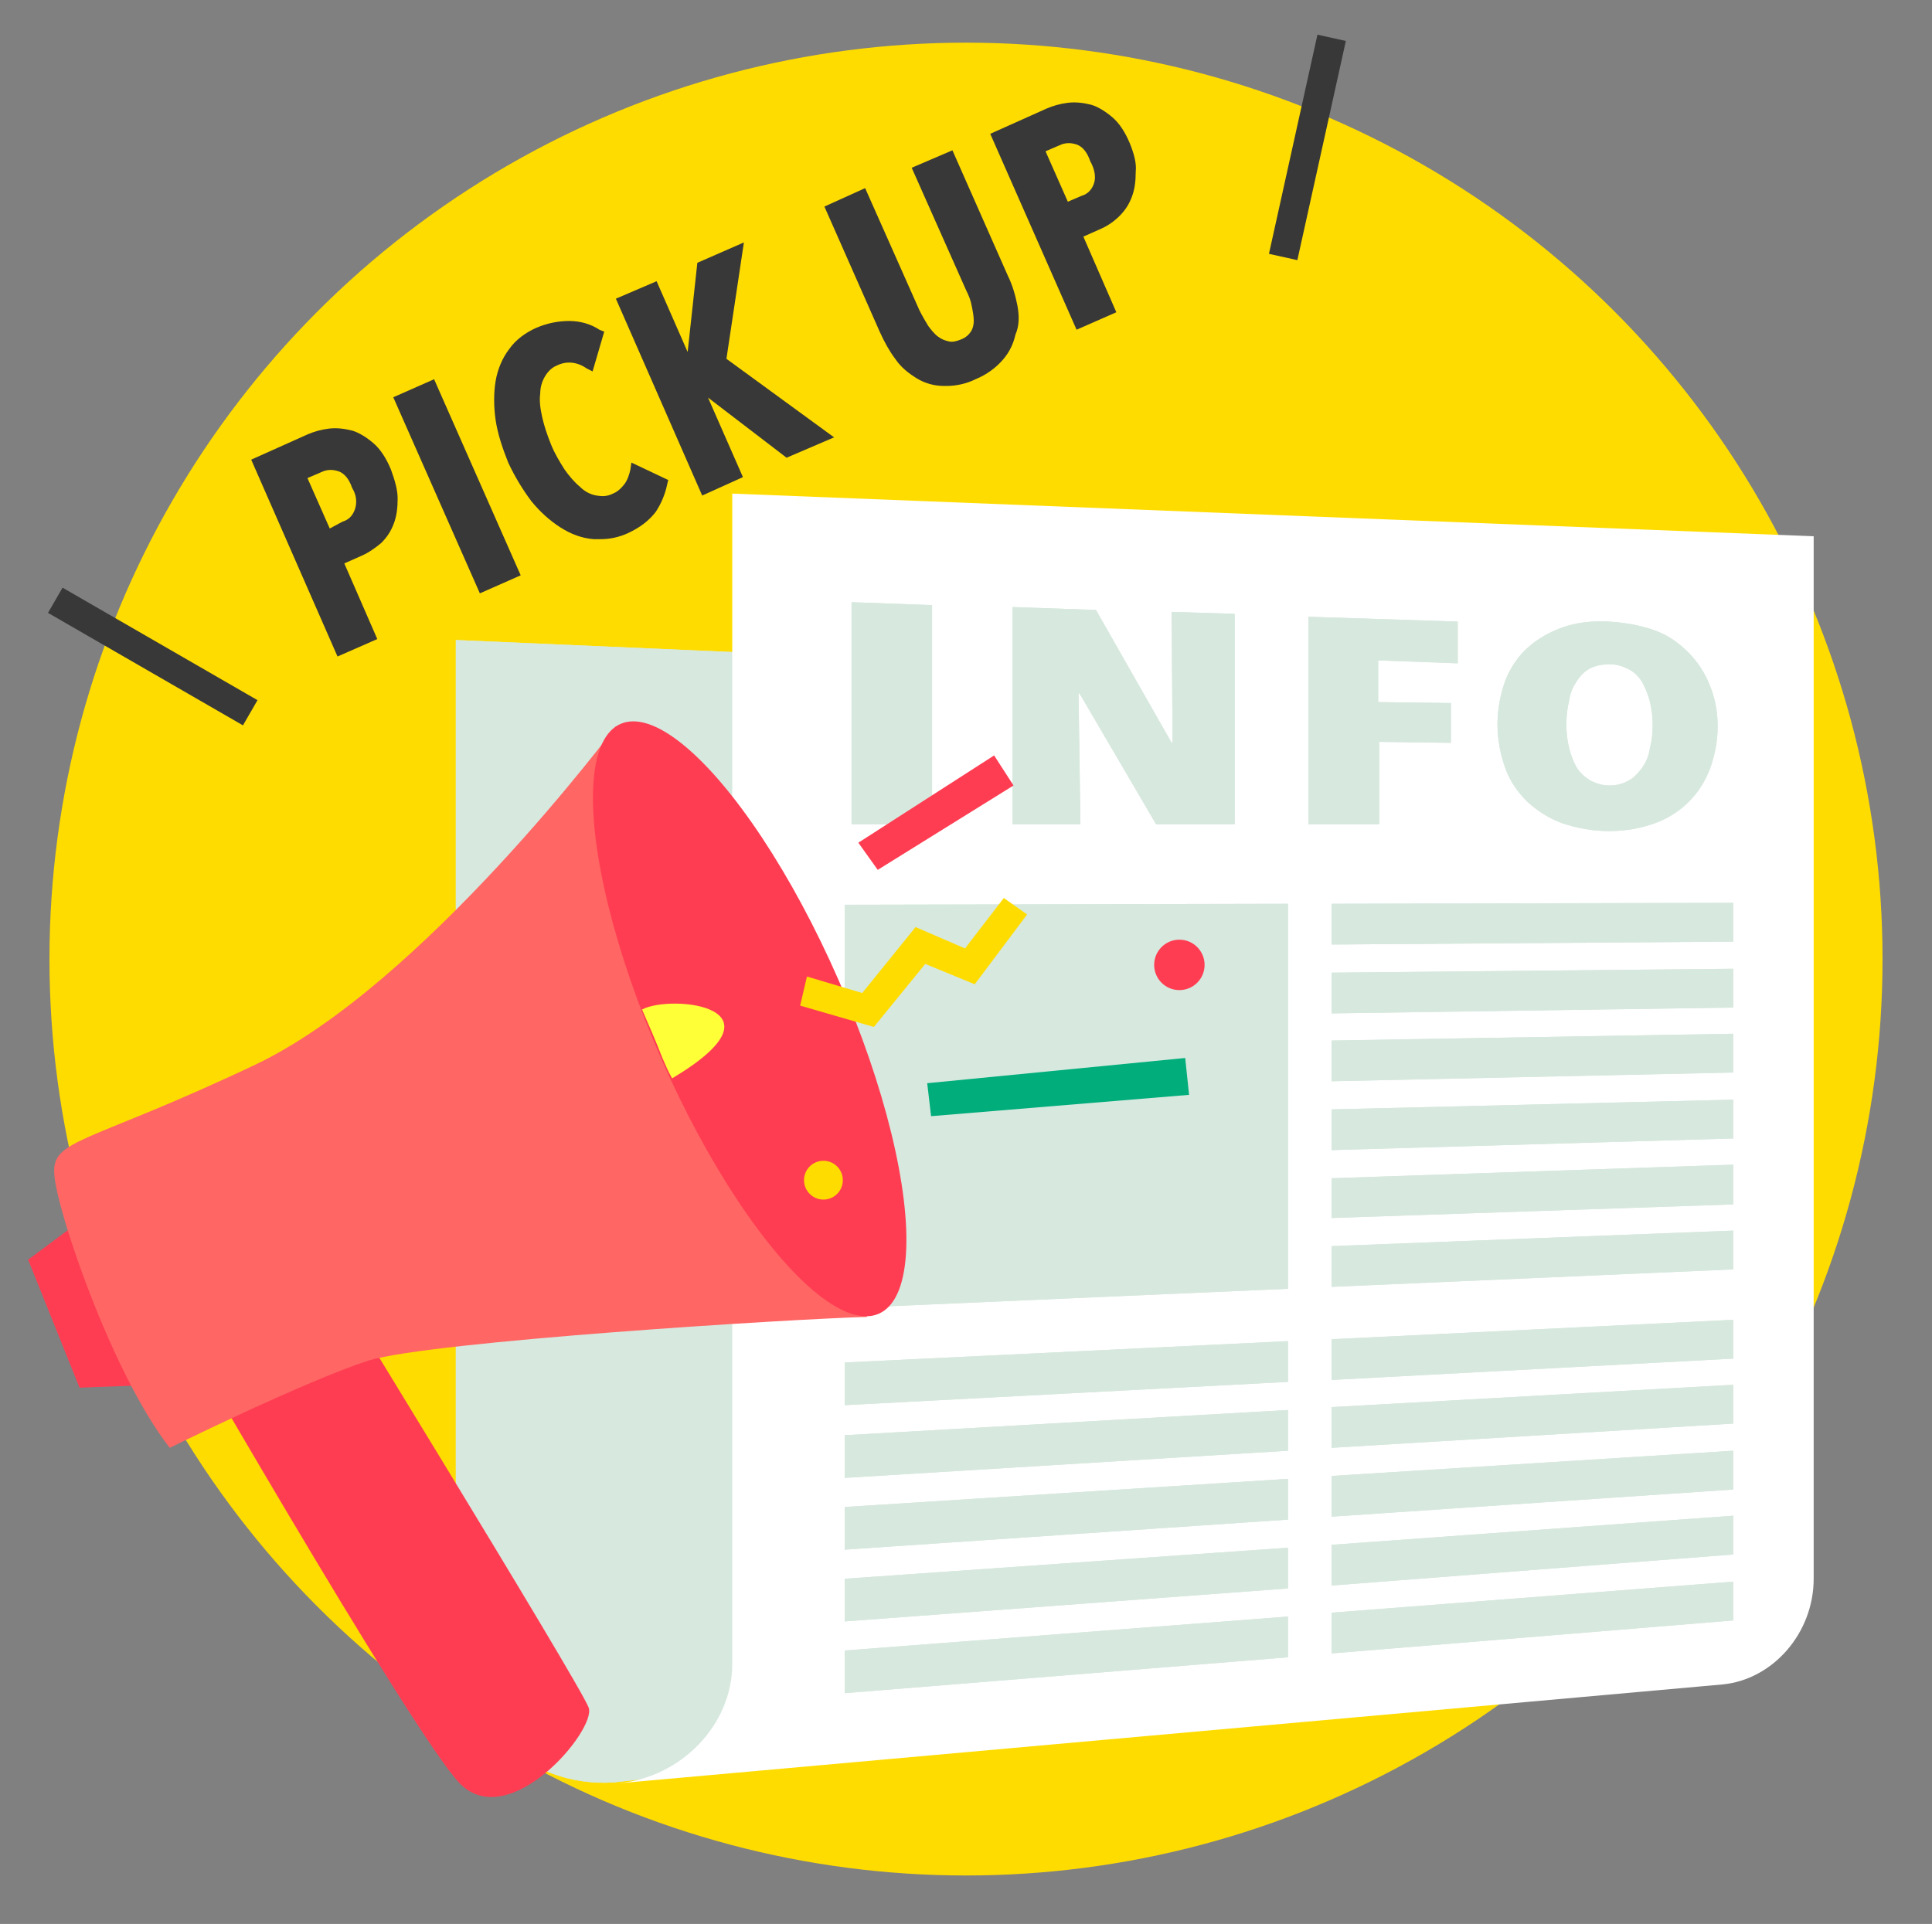 <?xml version="1.0" encoding="utf-8"?>
<!-- Generator: Adobe Illustrator 25.1.0, SVG Export Plug-In . SVG Version: 6.00 Build 0)  -->
<svg version="1.1" id="レイヤー_1" xmlns="http://www.w3.org/2000/svg" xmlns:xlink="http://www.w3.org/1999/xlink" x="0px"
	 y="0px" width="199.2px" height="198.4px" viewBox="0 0 199.2 198.4" style="enable-background:new 0 0 199.2 198.4;"
	 xml:space="preserve">
<rect x="0" y="0" width="199.2" height="198.4" fill="#808080" stroke="none"/>
<style type="text/css">
	.st0{fill:#FFDC00;}
	.st1{fill:#D7E8DE;}
	.st2{fill:#FFFFFF;}
	.st3{fill:#383838;}
	.st4{fill:none;stroke:#383838;stroke-width:3;stroke-miterlimit:10;}
	.st5{fill:#FF3D52;}
	.st6{fill:#FF6664;}
	.st7{fill:#FFFF38;}
	.st8{fill:#00AD7B;}
</style>
<circle class="st0" cx="99.6" cy="98.9" r="94.5"/>
<g>
	<path class="st1" d="M111.4,178.4l-48.1,5.4c-8.8,0.6-16.3-6.3-16.3-15.1V66l64.4,2.8V178.4z"/>
	<g>
		<g>
			<polygon class="st2" points="91.5,78.1 57.1,77 57.1,73.8 91.5,75.1 			"/>
			<polygon class="st2" points="91.5,83.3 57.1,82.3 57.1,79.2 91.5,80.2 			"/>
			<polygon class="st2" points="91.5,88.5 57.1,87.7 57.1,84.5 91.5,85.4 			"/>
			<polygon class="st2" points="91.5,93.7 57.1,93.1 57.1,89.9 91.5,90.6 			"/>
			<polygon class="st2" points="91.5,98.9 57.1,98.4 57.1,95.3 91.5,95.8 			"/>
		</g>
		<g>
			<polygon class="st2" points="91.5,105.9 57.1,105.7 57.1,102.5 91.5,102.8 			"/>
			<polygon class="st2" points="91.5,111.1 57.1,111.1 57.1,107.9 91.5,108 			"/>
			<polygon class="st2" points="91.5,116.3 57.1,116.5 57.1,113.3 91.5,113.2 			"/>
			<polygon class="st2" points="91.5,121.5 57.1,121.8 57.1,118.7 91.5,118.4 			"/>
			<polygon class="st2" points="91.5,126.6 57.1,127.2 57.1,124 91.5,123.6 			"/>
		</g>
		<g>
			<polygon class="st2" points="91.5,135.1 57.1,135.9 57.1,132.8 91.5,132 			"/>
			<polygon class="st2" points="91.5,140.3 57.1,141.3 57.1,138.1 91.5,137.2 			"/>
			<polygon class="st2" points="91.5,145.5 57.1,146.7 57.1,143.5 91.5,142.4 			"/>
			<polygon class="st2" points="91.5,150.7 57.1,152.1 57.1,148.9 91.5,147.6 			"/>
			<polygon class="st2" points="91.5,155.8 57.1,157.4 57.1,154.2 91.5,152.8 			"/>
		</g>
		<g>
			<polygon class="st2" points="91.5,164.3 57.1,166.2 57.1,163 91.5,161.2 			"/>
			<polygon class="st2" points="91.5,169.5 57.1,171.5 57.1,168.4 91.5,166.4 			"/>
			<polygon class="st2" points="91.5,174.7 57.1,176.9 57.1,173.7 91.5,171.6 			"/>
		</g>
	</g>
</g>
<path class="st1" d="M111.4,178.4l-48.1,5.4c-8.8,0.6-16.3-6.3-16.3-15.1V66l64.4,2.8V178.4z"/>
<g>
	<g>
		<path class="st2" d="M187,162.8c0,5.6-4.2,10.4-9.4,10.9L63.7,183.9l0,0c6.6-0.6,11.8-6.1,11.8-12.3V50.9L187,55.3V162.8z"/>
	</g>
</g>
<g>
	<polygon class="st1" points="178.7,97.1 137.3,97.4 137.3,93.2 178.7,93.1 	"/>
	<polygon class="st1" points="132.8,132.9 87.1,134.9 87.1,93.3 132.8,93.2 	"/>
	<polygon class="st1" points="178.7,103.9 137.3,104.5 137.3,100.3 178.7,99.9 	"/>
	<polygon class="st1" points="178.7,110.6 137.3,111.5 137.3,107.3 178.7,106.6 	"/>
	<polygon class="st1" points="178.7,117.4 137.3,118.6 137.3,114.4 178.7,113.4 	"/>
	<polygon class="st1" points="178.7,124.2 137.3,125.6 137.3,121.5 178.7,120.1 	"/>
	<polygon class="st1" points="178.7,130.9 137.3,132.7 137.3,128.5 178.7,126.9 	"/>
	<polygon class="st1" points="178.7,140.1 137.3,142.3 137.3,138.1 178.7,136.1 	"/>
	<polygon class="st1" points="178.7,146.8 137.3,149.3 137.3,145.1 178.7,142.8 	"/>
	<polygon class="st1" points="178.7,153.6 137.3,156.4 137.3,152.2 178.7,149.6 	"/>
	<polygon class="st1" points="178.7,160.3 137.3,163.5 137.3,159.3 178.7,156.3 	"/>
	<polygon class="st1" points="178.7,167.1 137.3,170.5 137.3,166.3 178.7,163.1 	"/>
	<polygon class="st1" points="132.8,142.5 87.1,144.9 87.1,140.5 132.8,138.3 	"/>
	<polygon class="st1" points="132.8,149.6 87.1,152.4 87.1,148 132.8,145.4 	"/>
	<polygon class="st1" points="132.8,156.7 87.1,159.8 87.1,155.4 132.8,152.5 	"/>
	<polygon class="st1" points="132.8,163.8 87.1,167.2 87.1,162.8 132.8,159.6 	"/>
	<polygon class="st1" points="132.8,170.9 87.1,174.6 87.1,170.2 132.8,166.7 	"/>
	<g>
		<path class="st1" d="M87.8,85V62.1l8.3,0.3V85L87.8,85z"/>
		<path class="st1" d="M119.2,85l-7.9-13.5l-0.1,0l0.2,13.5l-7,0V62.6l8.6,0.3l7.8,13.7l0.1,0l-0.1-13.5l6.5,0.2V85L119.2,85z"/>
		<path class="st1" d="M142.1,68.1v4.3l7.5,0.1v4.1l-7.4-0.1V85l-7.3,0V63.6l15.4,0.5v4.3L142.1,68.1z"/>
		<path class="st1" d="M177.1,74.9c0,1.6-0.3,3-0.8,4.4c-0.5,1.3-1.2,2.4-2.2,3.4c-0.9,0.9-2.1,1.7-3.5,2.2
			c-1.4,0.5-2.9,0.8-4.7,0.8c-1.7,0-3.3-0.3-4.8-0.8c-1.4-0.5-2.6-1.3-3.6-2.2c-1-1-1.8-2.1-2.3-3.5c-0.5-1.4-0.8-2.9-0.8-4.5
			c0-1.6,0.3-3.1,0.8-4.5c0.5-1.3,1.3-2.5,2.3-3.4c1-0.9,2.2-1.6,3.6-2.1c1.4-0.5,3-0.7,4.8-0.6c1.7,0.1,3.3,0.4,4.7,0.9
			c1.4,0.5,2.5,1.3,3.5,2.3c0.9,0.9,1.7,2.1,2.2,3.4C176.8,71.9,177.1,73.3,177.1,74.9z M170.4,74.8c0-0.9-0.1-1.7-0.3-2.5
			c-0.2-0.8-0.5-1.4-0.8-2c-0.4-0.6-0.8-1-1.4-1.3c-0.6-0.3-1.2-0.5-1.9-0.5c-0.7,0-1.4,0.1-2,0.4c-0.6,0.3-1,0.7-1.4,1.3
			c-0.4,0.6-0.7,1.2-0.8,2c-0.2,0.8-0.3,1.6-0.3,2.5c0,0.9,0.1,1.7,0.3,2.5c0.2,0.8,0.5,1.5,0.8,2c0.4,0.6,0.9,1,1.4,1.3
			c0.6,0.3,1.2,0.5,2,0.5c0.7,0,1.4-0.2,1.9-0.5c0.6-0.3,1-0.8,1.4-1.3c0.4-0.6,0.7-1.2,0.8-2C170.3,76.5,170.4,75.7,170.4,74.8z"/>
	</g>
</g>
<g>
	<polygon class="st1" points="178.7,97.1 137.3,97.4 137.3,93.2 178.7,93.1 	"/>
	<polygon class="st1" points="132.8,132.9 87.1,134.9 87.1,93.3 132.8,93.2 	"/>
	<polygon class="st1" points="178.7,103.9 137.3,104.5 137.3,100.3 178.7,99.9 	"/>
	<polygon class="st1" points="178.7,110.6 137.3,111.5 137.3,107.3 178.7,106.6 	"/>
	<polygon class="st1" points="178.7,117.4 137.3,118.6 137.3,114.4 178.7,113.4 	"/>
	<polygon class="st1" points="178.7,124.2 137.3,125.6 137.3,121.5 178.7,120.1 	"/>
	<polygon class="st1" points="178.7,130.9 137.3,132.7 137.3,128.5 178.7,126.9 	"/>
	<polygon class="st1" points="178.7,140.1 137.3,142.3 137.3,138.1 178.7,136.1 	"/>
	<polygon class="st1" points="178.7,146.8 137.3,149.3 137.3,145.1 178.7,142.8 	"/>
	<polygon class="st1" points="178.7,153.6 137.3,156.4 137.3,152.2 178.7,149.6 	"/>
	<polygon class="st1" points="178.7,160.3 137.3,163.5 137.3,159.3 178.7,156.3 	"/>
	<polygon class="st1" points="178.7,167.1 137.3,170.5 137.3,166.3 178.7,163.1 	"/>
	<polygon class="st1" points="132.8,142.5 87.1,144.9 87.1,140.5 132.8,138.3 	"/>
	<polygon class="st1" points="132.8,149.6 87.1,152.4 87.1,148 132.8,145.4 	"/>
	<polygon class="st1" points="132.8,156.7 87.1,159.8 87.1,155.4 132.8,152.5 	"/>
	<polygon class="st1" points="132.8,163.8 87.1,167.2 87.1,162.8 132.8,159.6 	"/>
	<polygon class="st1" points="132.8,170.9 87.1,174.6 87.1,170.2 132.8,166.7 	"/>
	<g>
		<path class="st1" d="M87.8,85V62.1l8.3,0.3V85L87.8,85z"/>
		<path class="st1" d="M119.2,85l-7.9-13.5l-0.1,0l0.2,13.5l-7,0V62.6l8.6,0.3l7.8,13.7l0.1,0l-0.1-13.5l6.5,0.2V85L119.2,85z"/>
		<path class="st1" d="M142.1,68.1v4.3l7.5,0.1v4.1l-7.4-0.1V85l-7.3,0V63.6l15.4,0.5v4.3L142.1,68.1z"/>
		<path class="st1" d="M177.1,74.9c0,1.6-0.3,3-0.8,4.4c-0.5,1.3-1.2,2.4-2.2,3.4c-0.9,0.9-2.1,1.7-3.5,2.2
			c-1.4,0.5-2.9,0.8-4.7,0.8c-1.7,0-3.3-0.3-4.8-0.8c-1.4-0.5-2.6-1.3-3.6-2.2c-1-1-1.8-2.1-2.3-3.5c-0.5-1.4-0.8-2.9-0.8-4.5
			c0-1.6,0.3-3.1,0.8-4.5c0.5-1.3,1.3-2.5,2.3-3.4c1-0.9,2.2-1.6,3.6-2.1c1.4-0.5,3-0.7,4.8-0.6c1.7,0.1,3.3,0.4,4.7,0.9
			c1.4,0.5,2.5,1.3,3.5,2.3c0.9,0.9,1.7,2.1,2.2,3.4C176.8,71.9,177.1,73.3,177.1,74.9z M170.4,74.8c0-0.9-0.1-1.7-0.3-2.5
			c-0.2-0.8-0.5-1.4-0.8-2c-0.4-0.6-0.8-1-1.4-1.3c-0.6-0.3-1.2-0.5-1.9-0.5c-0.7,0-1.4,0.1-2,0.4c-0.6,0.3-1,0.7-1.4,1.3
			c-0.4,0.6-0.7,1.2-0.8,2c-0.2,0.8-0.3,1.6-0.3,2.5c0,0.9,0.1,1.7,0.3,2.5c0.2,0.8,0.5,1.5,0.8,2c0.4,0.6,0.9,1,1.4,1.3
			c0.6,0.3,1.2,0.5,2,0.5c0.7,0,1.4-0.2,1.9-0.5c0.6-0.3,1-0.8,1.4-1.3c0.4-0.6,0.7-1.2,0.8-2C170.3,76.5,170.4,75.7,170.4,74.8z"/>
	</g>
</g>
<g>
	<path class="st3" d="M38.5,45.7c-0.7-0.6-1.5-1.1-2.2-1.3c-0.8-0.2-1.6-0.3-2.4-0.2c-0.8,0.1-1.5,0.3-2.2,0.6l-5.8,2.6l8.9,20.3
		l4.1-1.8l-3.4-7.8l1.8-0.8c0.7-0.3,1.4-0.8,2-1.3c0.6-0.6,1-1.2,1.3-2c0.3-0.8,0.4-1.6,0.4-2.6c0-0.9-0.3-1.9-0.7-3
		C39.8,47.2,39.2,46.3,38.5,45.7z M36.6,52.5c-0.2,0.6-0.6,1.1-1.3,1.3L34,54.5l-2.3-5.2l1.4-0.6c0.6-0.3,1.2-0.3,1.8-0.1
		c0.6,0.2,1.1,0.8,1.4,1.7C36.8,51.1,36.8,51.9,36.6,52.5z"/>
	
		<rect x="44.8" y="39.1" transform="matrix(0.915 -0.404 0.404 0.915 -16.24 23.288)" class="st3" width="4.6" height="22.1"/>
	<path class="st3" d="M65,48.4c-0.1,0.5-0.3,1.1-0.6,1.5c-0.3,0.4-0.7,0.8-1.2,1c-0.6,0.3-1.1,0.3-1.7,0.2c-0.6-0.1-1.2-0.4-1.7-0.9
		c-0.6-0.5-1.1-1.1-1.6-1.8c-0.5-0.8-1-1.6-1.4-2.6c-0.4-1-0.7-1.9-0.9-2.8c-0.2-0.9-0.3-1.7-0.2-2.4c0-0.7,0.2-1.3,0.5-1.8
		c0.3-0.5,0.7-0.9,1.2-1.1c1-0.5,2.1-0.4,3.1,0.3l0.6,0.3l1.2-4.1L61.8,34c-0.9-0.6-2-0.9-3.1-0.9c-1.1,0-2.2,0.2-3.4,0.7
		c-1.1,0.5-2.1,1.2-2.8,2.2c-0.7,0.9-1.2,2.1-1.4,3.3c-0.2,1.2-0.2,2.6,0,4c0.2,1.4,0.7,2.9,1.3,4.4c0.7,1.5,1.5,2.8,2.4,4
		c0.9,1.1,1.9,2,3,2.7c1.1,0.7,2.2,1.1,3.4,1.2c0.2,0,0.5,0,0.7,0c1,0,1.9-0.2,2.8-0.6c1.3-0.6,2.2-1.3,2.9-2.2l0,0
		c0.6-0.9,1-1.9,1.2-2.9l0.1-0.4l-3.8-1.8L65,48.4z"/>
	<polygon class="st3" points="76.7,25 71.9,27.1 70.9,36.3 67.7,29 63.5,30.8 72.4,51.1 76.6,49.2 73,41 81.1,47.2 86,45.1 74.9,37 
			"/>
	<path class="st3" d="M104.9,31.5c-0.2-1-0.5-2.1-1-3.1l-5.7-12.9l-4.2,1.8l5.6,12.6c0.3,0.6,0.5,1.1,0.6,1.7c0.1,0.5,0.2,1,0.2,1.5
		c0,0.4-0.1,0.8-0.3,1.1c-0.2,0.3-0.5,0.6-1,0.8c-0.5,0.2-0.9,0.3-1.3,0.2c-0.4-0.1-0.7-0.2-1.1-0.5c-0.4-0.3-0.7-0.7-1-1.1
		c-0.3-0.5-0.6-1-0.9-1.6l-5.6-12.6l-4.2,1.9l5.7,12.9c0.5,1.1,1,2,1.6,2.8c0.6,0.9,1.4,1.5,2.2,2c0.8,0.5,1.8,0.8,2.8,0.8
		c0.1,0,0.2,0,0.3,0c0.9,0,2-0.2,3-0.7c1.2-0.5,2.1-1.2,2.8-2c0.7-0.8,1.1-1.7,1.3-2.6C105.1,33.6,105.1,32.6,104.9,31.5L104.9,31.5
		z"/>
	<path class="st3" d="M116.5,14.8L116.5,14.8c-0.5-1.2-1.1-2.1-1.8-2.7c-0.7-0.6-1.5-1.1-2.2-1.3c-0.8-0.2-1.6-0.3-2.4-0.2
		c-0.8,0.1-1.5,0.3-2.2,0.6l-5.8,2.6L111,34l4.1-1.8l-3.4-7.8l1.8-0.8c0.7-0.3,1.4-0.8,1.9-1.3c0.6-0.6,1-1.2,1.3-2
		c0.3-0.8,0.4-1.6,0.4-2.6C117.2,16.8,116.9,15.8,116.5,14.8z M112.8,18.9c-0.2,0.6-0.6,1.1-1.3,1.3l-1.4,0.6l-2.3-5.2l1.4-0.6
		c0.6-0.3,1.2-0.3,1.8-0.1c0.6,0.2,1.1,0.8,1.4,1.7v0C112.9,17.5,113,18.3,112.8,18.9z"/>
</g>
<line class="st4" x1="5.7" y1="61.9" x2="25.8" y2="73.5"/>
<line class="st4" x1="137.3" y1="3.9" x2="132.3" y2="26.5"/>
<g>
	<g>
		<g>
			<g>
				<g>
					<path class="st5" d="M31.2,127.1c0,0,28.7,46.7,29.5,49s-8.2,13-13.3,7.8c-5-5.2-31.5-51.4-31.5-51.4L31.2,127.1z"/>
				</g>
				<g>
					<polygon class="st5" points="11.5,123.5 2.9,129.9 8.2,143.1 21.2,142.6 					"/>
				</g>
				<g>
					<path class="st6" d="M66.8,77.5l-3.3-2.6c0,0-19.9,26.7-37.2,34.9s-21,7.6-20.7,11.3c0.2,3.6,5.9,20.5,11.9,28.2
						c0,0,14-6.9,20.5-9c6.6-2,43.8-4.3,51.4-4.5l-10.9-31.3L66.8,77.5z"/>
				</g>
				<g>
					
						<ellipse transform="matrix(0.916 -0.401 0.401 0.916 -35.657 39.786)" class="st5" cx="77.3" cy="105.1" rx="10" ry="33.2"/>
				</g>
				<g>
					<g>
						<g>
							<g>
								<g>
									<path class="st7" d="M69.3,111.2C69.2,111.2,69.2,111.2,69.3,111.2c-0.4-0.7-0.7-1.4-1-2.1c-0.7-1.8-1.4-3.4-2.1-5
										C69.2,102.5,81.7,103.8,69.3,111.2z"/>
								</g>
							</g>
						</g>
					</g>
				</g>
			</g>
		</g>
		<g id="レイヤー_3_4_">
		</g>
	</g>
	<polygon class="st0" points="105.9,94.3 100.5,101.5 95.4,99.4 90.1,105.9 82.5,103.7 83.2,100.7 88.9,102.4 94.4,95.6 99.5,97.8 
		103.5,92.6 	"/>
	<polygon class="st8" points="95.6,111.7 96,115.1 122.6,112.9 122.2,109.1 	"/>
	<polygon class="st5" points="88.5,86.9 90.5,89.7 104.5,81 102.5,77.9 	"/>
	<circle class="st5" cx="121.6" cy="99.5" r="2.6"/>
	<circle class="st0" cx="84.9" cy="121.7" r="2"/>
</g>
</svg>
